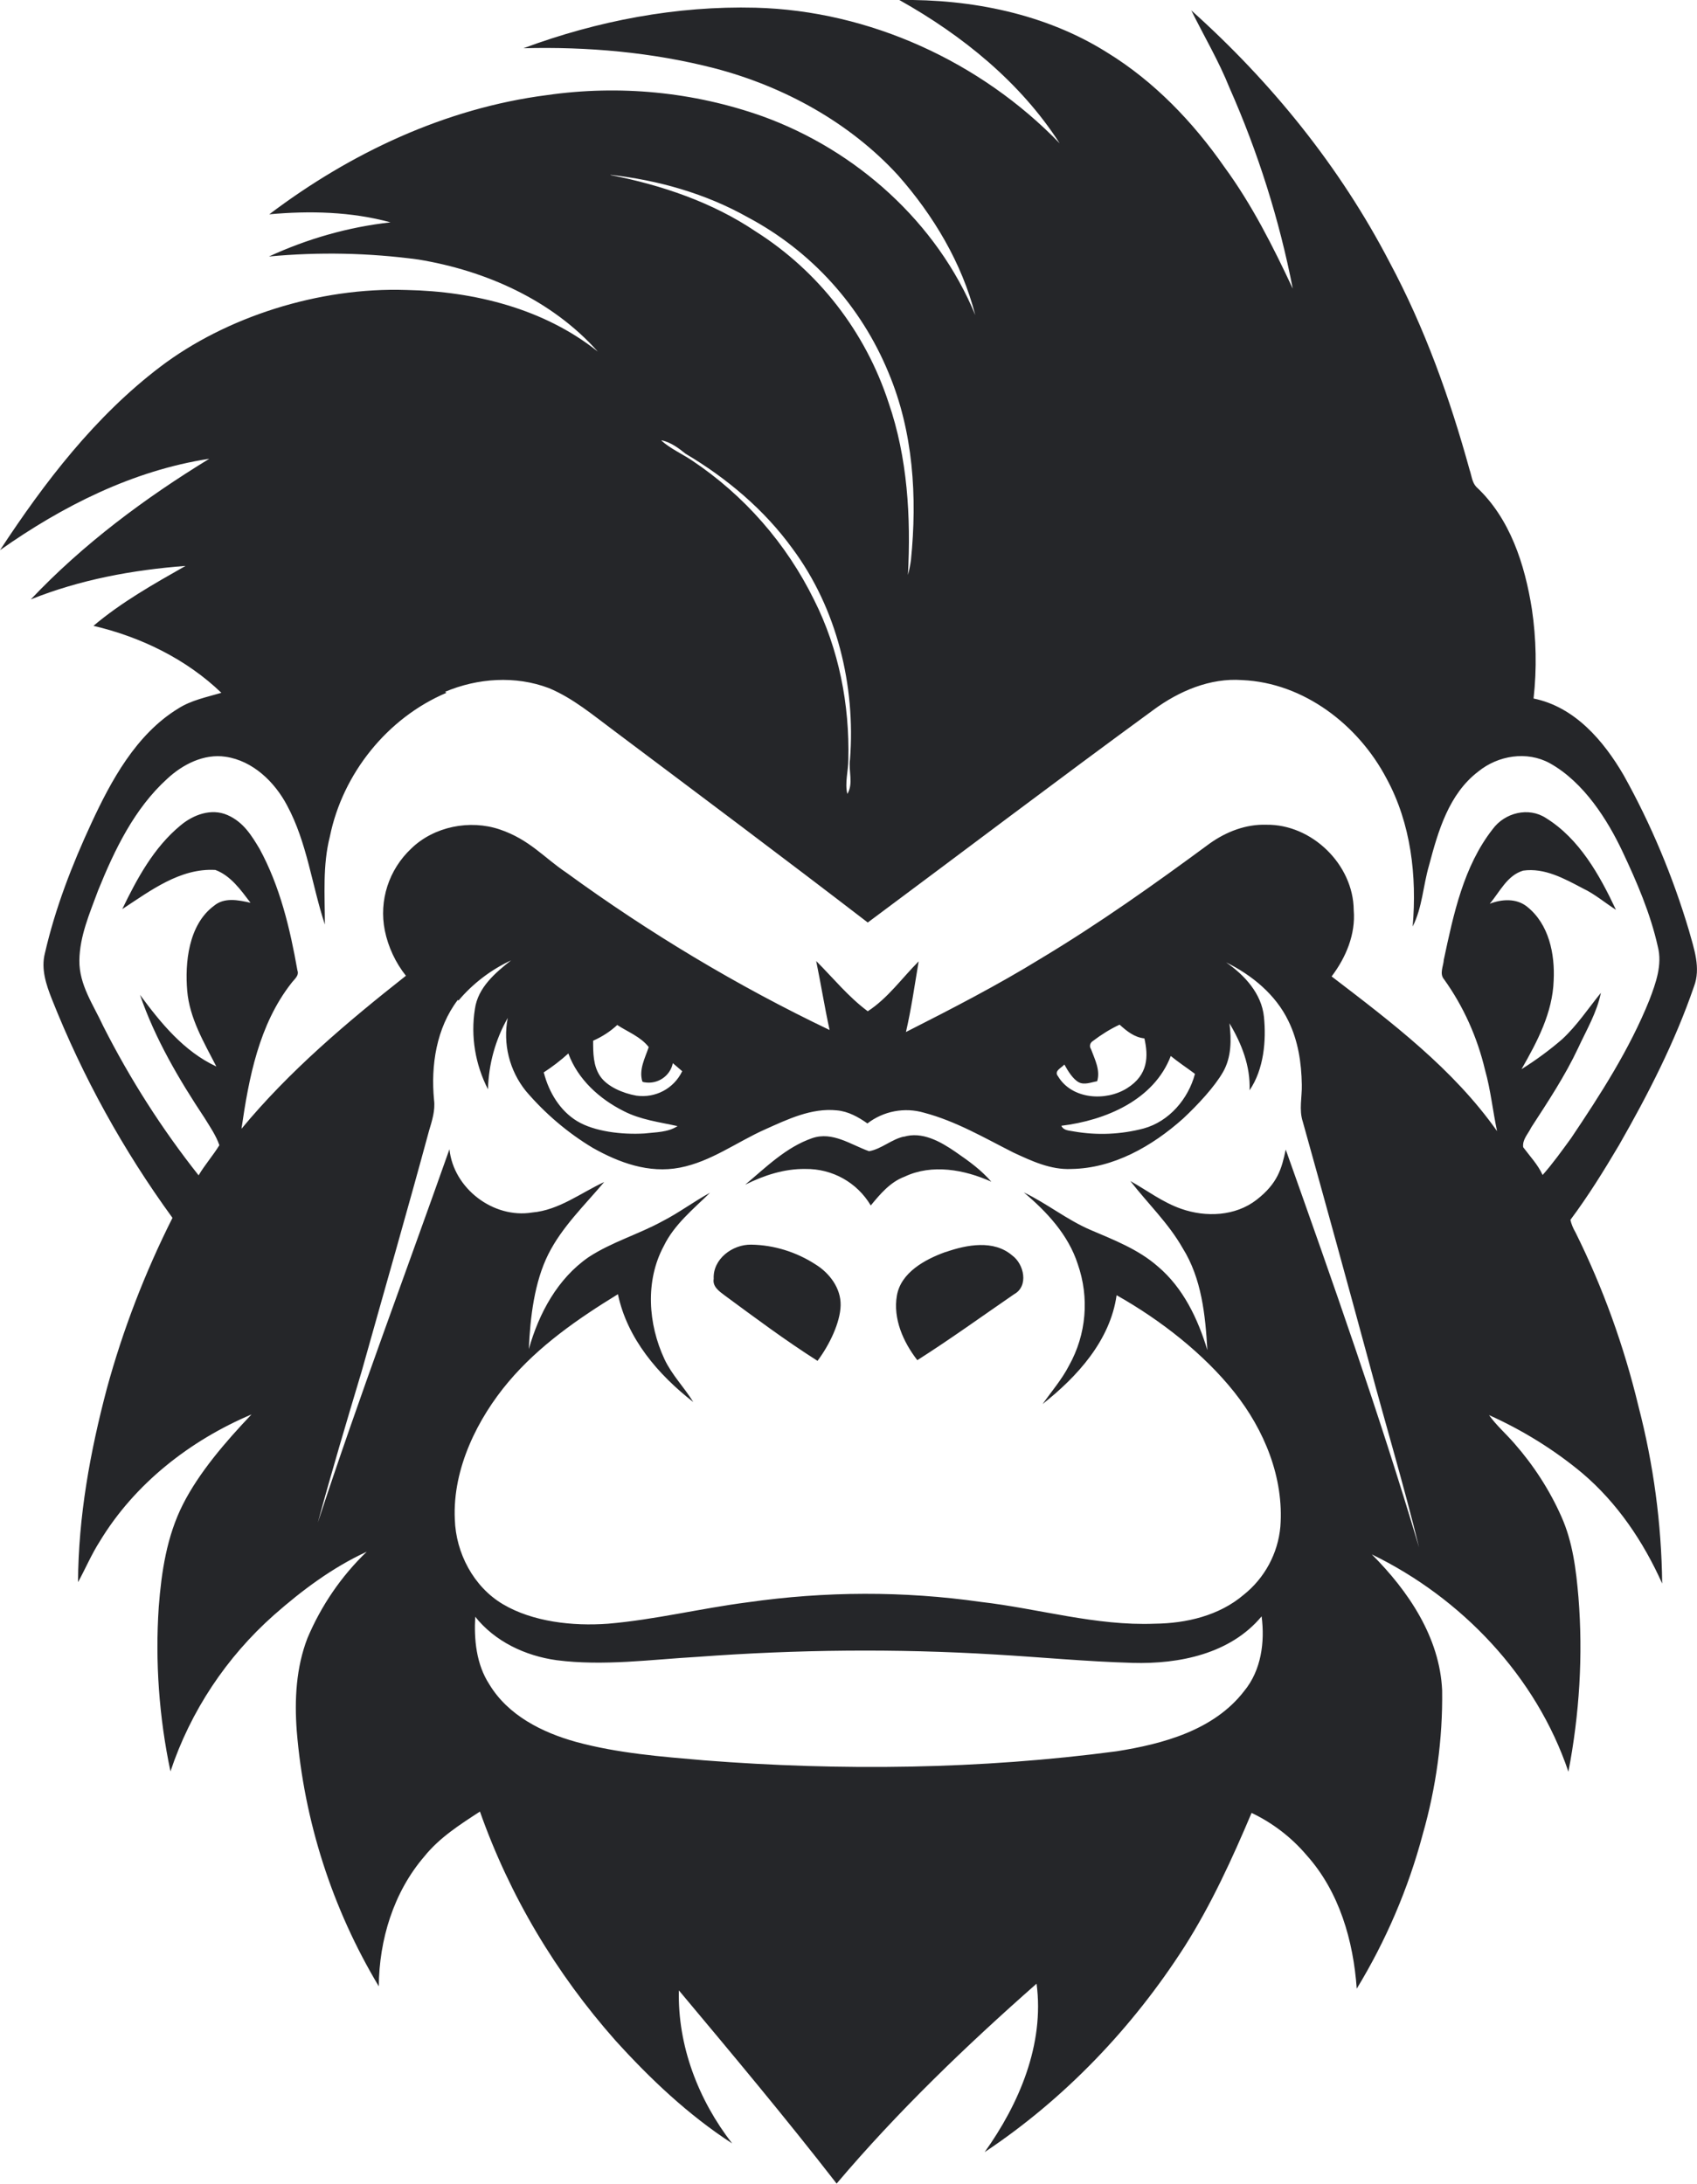 <?xml version="1.0" encoding="utf-8"?>
<!-- Generator: Adobe Illustrator 19.2.0, SVG Export Plug-In . SVG Version: 6.00 Build 0)  -->
<svg version="1.1" id="Layer_1" xmlns="http://www.w3.org/2000/svg" xmlns:xlink="http://www.w3.org/1999/xlink" x="0px" y="0px"
	 viewBox="0 0 506.7 652.3" style="enable-background:new 0 0 506.7 652.3;" xml:space="preserve">
<style type="text/css">
	.st0{fill:#252629;}
</style>
<title>bise-eise_monkey_flat_black_logo_white_background_9e356780-b180-433c-92d2-6dec82d61d0f</title>
<path class="st0" d="M268.5,0c21.5-0.3,43.7,4.1,62.1,15.7c14,8.6,25.6,20.7,35,34.2c8.2,11.2,14.5,23.7,20.4,36.3
	c-4-20.6-10.4-40.8-18.9-60c-3.2-8-7.6-15.4-11.4-23.1c23.9,21.4,44.4,46.7,59.2,75.2c10.5,19.6,18,40.6,23.9,62
	c0.6,1.7,0.7,3.7,2,5.1c10.1,9.4,14.5,23.2,16.6,36.5c1.3,8.8,1.5,17.8,0.5,26.7c12.3,2.5,20.9,12.6,26.9,22.9
	c8.2,14.7,14.7,30.3,19.5,46.4c1.5,5.4,3.6,11.2,1.5,16.7c-5.7,16.6-13.7,32.2-22.4,47.4c-4.5,7.6-9.2,15.2-14.5,22.3
	c0.3,1.3,0.8,2.5,1.5,3.7c8.2,16.5,14.5,34,18.8,51.9c4.5,17.3,6.9,35.1,7.1,53c-5.6-12.5-13.4-24.1-23.9-33
	c-8.4-7-17.8-12.8-27.8-17.3c2.2,3.1,5.1,5.6,7.6,8.5c5.7,6.5,10.5,13.9,14,21.8c3.4,7.6,4.4,15.9,5.1,24.1
	c1.4,17.4,0.3,34.9-3,52.1c-9.6-28.5-31.9-51.9-58.7-64.9c10.9,10.9,20.3,24.8,21,40.6c0.2,14.5-1.8,29-5.8,43
	c-4.3,16.2-11,31.8-19.7,46.1c-1-14.3-5.2-29-15-39.9c-4.5-5.3-10.1-9.6-16.4-12.6c-5.8,13.7-12,27.3-20,39.9
	c-15.5,24.2-35.8,45.5-59.7,61.4c10.3-14.4,17.9-32.2,15.5-50.3c-21.1,18.6-41.5,38.2-59.7,59.7c-15.2-19.6-31.2-38.7-47.1-57.7
	c-0.4,16.5,5.8,32.7,15.9,45.7c-13.1-8.5-24.5-19.3-34.9-30.8c-17.7-20-31.5-43.1-40.4-68.3c-6,3.9-12.1,7.8-16.6,13.4
	c-9.2,10.7-13.5,24.9-13.6,38.8c-13.9-23.2-22.3-49.3-24.5-76.3c-0.7-9.3-0.2-18.9,3.2-27.7c4.1-9.7,10.1-18.5,17.7-25.8
	c-10.2,4.7-19.3,11.5-27.7,18.9C67.6,494.9,56.9,511,50.9,529c-3.4-16.1-4.6-32.7-3.5-49.1c0.8-10.5,2.4-21.1,7.2-30.6
	s12.7-18.7,20.5-26.9c-18.4,7.8-34.9,20.7-45.3,37.9c-2.5,3.9-4.3,8.2-6.5,12.2c0.1-19.6,3.6-38.9,8.6-57.8
	c4.8-17.6,11.4-34.7,19.6-51c-14.7-20.2-26.8-42.1-36-65.3c-1.7-4.3-3.3-9-2.1-13.7c3.1-13.5,8.1-26.4,13.9-38.9
	s13.3-26.5,25.9-34.2c3.9-2.5,8.5-3.4,12.9-4.7c-10.5-10.1-24.1-16.7-38.2-20c8.4-7.1,18-12.5,27.5-17.9c-15.8,1.2-31.5,4.1-46.2,10
	c15.6-16.5,34-30.2,53.3-42c-22.8,3.5-43.8,14.1-62.5,27.3c13.3-20.3,28.4-40,47.9-54.8s47.3-23.8,73.5-22.9
	c20.2,0.4,41.1,5.6,57.1,18.4c-13.7-15.4-33.5-24.2-53.6-27.5c-14.8-2-29.7-2.3-44.6-0.9c11.5-5.3,23.7-8.8,36.3-10.2
	c-11.7-3.2-24.1-3.5-36.2-2.4c24.2-18.3,52.6-31.7,82.9-35.6c21.6-3.1,43.7-1,64.3,6.3c28,10.1,52.2,31.7,63.6,59.4
	c-4-15.6-12.5-29.8-23.1-41.8c-14.5-15.8-34.1-26.5-54.7-31.9c-18.6-4.8-38-6.5-57.1-6C178.4,6.2,202,1.7,225.6,2.3
	c34,0.9,67.2,16.1,90.8,40.5c-11.7-18.2-29-32.2-47.7-42.7 M182.4,52.3c15.2,3,30.3,8.1,43.2,16.8c18.8,11.9,32.8,30,39.7,51.1
	c5.7,16.5,6.7,34.2,5.8,51.5c0.4-1.5,0.7-3,0.9-4.5c1.9-18.8,0.7-38.3-6.7-55.9c-8.2-19.9-23-36.3-42-46.4
	c-12.6-7.1-26.8-11.1-41.1-12.7 M197.5,131.6c2.7,2.4,6.1,3.9,9.1,5.9c15.6,10.4,28.2,24.8,36.5,41.7c7.4,14.7,10.6,31.3,10.2,47.6
	c0,3.5-1.1,6.9-0.3,10.3c1.9-3.1,0.3-6.9,0.8-10.3c1.7-22.1-3.9-45.1-17.2-63c-8.4-11.6-19.6-21-31.9-28.3c-2.1-1.7-4.4-3.4-7.1-4
	 M133.3,206.9c-17.7,7.5-31,24.2-34.8,42.9c-2.2,8.6-1.5,17.5-1.5,26.3c-3.9-11.8-5.3-24.5-11.3-35.6c-3.7-7-10.2-13.3-18.3-14.5
	c-6.5-1-12.9,2.3-17.5,6.6c-9.8,8.9-15.7,21.2-20.6,33.3c-2.5,6.8-5.5,13.6-5.6,20.9s4.2,13.3,7.1,19.6c8,15.8,17.5,30.7,28.5,44.6
	c1.9-3.2,4.3-5.9,6.2-9c-1-2.9-2.8-5.5-4.4-8.1c-7.7-11.6-14.8-23.7-19.3-36.8c6.2,8.4,13.1,16.9,22.8,21.4
	c-3.7-7.2-8-14.4-8.7-22.6s0.3-19.7,8-25.4c3.1-2.6,7.3-1.7,10.9-0.9c-2.9-3.8-5.9-8.1-10.5-9.8c-10.5-0.6-19.4,6.2-27.8,11.7
	c4.4-9.1,9.4-18.4,17.4-25c3.8-3.2,9.2-5.2,14-3.1s7.2,6.1,9.6,10.1c6.1,11.2,9.1,23.8,11.3,36.3c0.6,1.6-1,2.7-1.8,3.8
	c-9.7,12.4-12.7,28.3-14.9,43.5c14.3-17.3,31.6-31.9,49.1-45.7c-3.1-3.9-5.3-8.6-6.3-13.5c-1.8-9,1.2-18.2,7.9-24.5
	c6.8-6.6,17.5-8.7,26.4-5.7s13.3,8.5,19.9,12.9c24.7,18,51,33.8,78.6,47c-1.5-6.9-2.6-13.8-4-20.6c5.1,5.1,9.6,10.7,15.4,15
	c6-3.9,10.2-9.9,15.2-14.9c-1.2,7.1-2.2,14.2-3.8,21.1c13.6-6.9,27.2-13.9,40.2-21.9c17.5-10.5,34.1-22.3,50.5-34.4
	c4.9-3.5,10.8-5.8,16.9-5.6c13.6-0.2,26,11.9,26.1,25.5c0.6,7.2-2.3,14.1-6.6,19.8c17.9,13.7,36.3,27.6,49.4,46.2
	c-1.3-6.1-1.9-12.3-3.6-18.3c-2.3-9.7-6.4-18.9-12.2-27c-1.5-1.7-0.2-4-0.1-5.9c2.9-13.6,5.9-27.9,14.6-39
	c3.6-4.9,10.7-6.7,15.9-3.3c10,6.2,16,17,20.9,27.4c-3.3-2.1-6.3-4.7-9.9-6.4c-5.5-2.9-11.4-6.2-17.8-5.3c-4.8,1.4-7,6.4-10,9.9
	c3.6-1.4,8-1.7,11.2,0.9c6.5,5.2,8.3,14.1,7.9,22c-0.3,9.6-4.9,18.3-9.6,26.5c4.3-2.7,8.4-5.7,12.2-9c4.4-4.1,7.7-9.1,11.5-13.8
	c-1.2,5.9-4.3,11.1-6.8,16.5c-3.9,8.3-9,16-14,23.7c-0.9,1.9-2.7,3.6-2.4,5.9c2,2.7,4.4,5.2,5.8,8.3c3.1-3.5,5.8-7.3,8.5-11
	c8.8-13.1,17.5-26.6,23.4-41.3c1.9-5,3.9-10.5,2.5-15.9c-2.2-9.9-6.3-19.4-10.6-28.5s-11.4-20.6-21.7-26.3
	c-6.8-3.7-15.4-2.3-21.3,2.5c-8.8,6.7-12,17.8-14.7,28c-1.8,6.1-2,12.6-4.9,18.3c1.3-15-0.5-30.8-7.8-44.2
	c-8.4-16-24.7-28.6-43.1-29.4c-9.6-0.7-18.9,3.3-26.5,8.9c-28.6,20.9-56.8,42.3-85.3,63.5c-25.1-19.3-50.5-38.3-75.8-57.3
	c-6.2-4.6-12.2-9.7-19.4-12.7c-10-3.8-21.3-3-31,1.1 M136.7,298.6c-6.4,8.4-8.1,19.6-7.1,29.9c0.4,3.1-0.6,6.2-1.5,9.2
	c-6.5,24-13.4,47.9-20.1,71.8c-4.5,15-9,30.1-13.1,45.2c12.3-37.5,26.2-74.4,39.3-111.5c1.2,11.7,13.1,20.8,24.7,18.9
	c8-0.7,14.4-5.8,21.5-9.1c-5.8,6.9-12.6,13.4-16.7,21.6s-5.4,18.7-5.8,28.3c3-10.7,8.6-21.1,17.9-27.5c6.9-4.5,14.9-6.8,22-10.7
	c4.9-2.5,9.4-5.9,14.2-8.5c-5,4.9-10.7,9.5-13.8,15.9c-5.6,10.4-4.7,23.3,0.2,33.8c2.2,4.7,5.9,8.4,8.6,12.8
	c-10.5-8.2-19.7-18.9-22.5-32.2c-11.9,7.3-23.6,15.4-32.7,26.2s-16.7,25.8-16,41c0.3,10.1,5.6,20.2,14.4,25.4s20.7,6.6,31.4,5.8
	c14-1.2,27.7-4.6,41.7-6.4c23.1-3.3,46.5-3.4,69.6-0.1c17.3,2,34.3,7.2,51.9,6.5c9.4-0.1,19.2-2.4,26.5-8.6c6.3-5,10.3-12.4,11-20.4
	c1.1-14.6-4.8-28.9-13.8-40.2s-21.8-21.4-35.1-28.9c-1.9,13.5-11.7,24.3-22.1,32.5c2.7-3.8,5.8-7.4,7.9-11.5
	c5.2-9.3,6.1-20.3,2.6-30.3c-2.8-8.7-9.2-15.6-16.1-21.4c6.9,3.3,12.9,8.2,19.9,11.2s14.3,5.8,20.1,10.9c7.6,6.4,12,15.7,14.8,25
	c-0.6-10.5-1.7-21.4-7.4-30.5c-4.2-7.4-10.4-13.3-15.6-20c5,2.8,9.7,6.4,15.2,8.3c7.4,2.6,16.2,2.2,22.5-2.7s7.5-9.3,8.7-15
	c14,39.4,27.9,78.8,39.8,118.8c-4.5-18.5-10-36.7-14.9-55.1c-6.5-24-13.1-48-19.8-72c-1.2-3.6-0.2-7.4-0.3-11.1
	c-0.1-6.5-1.1-13.1-4-19c-3.8-7.9-10.9-13.7-18.6-17.5c5.5,3.8,10.6,9.3,11.3,16.3s0,15.6-4.3,21.9c0.3-7.2-2.4-14-6-20
	c0.6,4.9,0.6,10.1-1.9,14.5s-7.5,9.8-12,14c-9.2,8.2-20.7,14.8-33.3,15c-6.2,0.3-11.9-2.4-17.3-4.9c-8.7-4.4-17.2-9.4-26.7-11.9
	c-5.8-1.7-12.1-0.5-16.9,3.2c-2.7-1.9-5.7-3.6-9.1-3.9c-7.6-0.8-14.8,2.7-21.5,5.7c-8.5,3.8-16.1,9.6-25.4,11.4s-18.2-1.5-26-5.9
	c-7.5-4.5-14.3-10.3-20-17c-4.9-6.1-6.9-14.1-5.4-21.8c-3.7,6.5-5.7,13.8-5.9,21.3c-3.8-7.4-5.2-15.8-3.9-24
	c0.9-6.4,6.1-10.8,10.8-14.5c-6,2.8-11.4,6.9-15.7,12 M184.4,306c-2.1,2-4.6,3.6-7.3,4.8c0,3.6,0,7.5,2.1,10.6s6.8,5.1,10.8,5.8
	c5.7,0.8,11.2-2.1,13.7-7.3l-2.8-2.4c-0.8,3.9-4.6,6.4-8.5,5.7c-0.2,0-0.4-0.1-0.6-0.2c-1.1-3.6,0.8-7,1.9-10.3
	c-2.4-3.1-6.2-4.5-9.4-6.6 M326.3,310.9c-0.8,0.5-1.1,1.5-0.6,2.3c0,0.1,0.1,0.1,0.1,0.2c1.1,3,2.8,6.2,1.8,9.5
	c-1.8,0.3-3.8,1.2-5.5,0.3s-3.2-3.3-4.3-5.3c-0.8,1-3.2,1.9-1.9,3.5c4.1,6.9,14.2,7.6,20.6,3.6s6.4-9.6,5.2-14.9
	c-3-0.3-5.3-2.2-7.4-4.1C331.5,307.3,328.8,309,326.3,310.9 M162.4,320.4c1.5,5.8,4.8,11.3,9.9,14.4s13.3,4.1,20.1,3.7
	c3.4-0.4,7-0.3,9.9-2.2c-5.4-1.2-11.1-1.9-16.1-4.5c-7.2-3.6-13.7-9.5-16.5-17.2c-2.3,2.1-4.8,4-7.4,5.7 M349.6,315.3
	c-5,13.2-19.5,19.3-32.7,20.9c0.7,1.5,2.4,1.4,3.8,1.7c6.9,1.2,14,0.9,20.8-0.9c7.6-2.1,13.3-8.8,15.3-16.3c-2.4-1.8-5-3.5-7.3-5.4
	 M141.9,482.7c-0.4,6.9,0.3,14.3,4.2,20.3c5.6,9.3,15.8,14.4,25.9,17.2c12.5,3.4,25.4,4.4,38.2,5.5c41,3.2,82.4,2.7,123.2-2.7
	c13.9-2.2,29.1-6.3,38.1-18c5.1-6.2,6.2-14.6,5.2-22.3c-9.3,11.2-24.6,14.3-38.5,13.9s-27.3-1.7-41-2.5c-29.6-1.8-59.3-1.5-88.9,0.7
	c-14,0.8-28.1,2.8-42.1,1c-9.4-1.3-18.5-5.6-24.4-13.1 M269.8,339.5c5.5-1.7,11,1.4,15.5,4.5s7.6,5.4,10.7,8.9
	c-8-3.6-17.7-5.4-25.9-1.5c-4.3,1.6-7.3,5.2-10.1,8.6c-4.1-6.9-11.5-11-19.5-10.9c-6.3-0.1-12.4,1.9-18,4.7
	c6.2-5.2,12.2-11.2,20-13.9c6.1-2.1,11.6,2,17,3.9c3.8-0.7,6.7-3.6,10.5-4.4 M213.1,381.9c-0.3-5.9,5.6-10.3,11.2-10.2
	c6.8,0.1,13.5,2.2,19.2,5.9c4.2,2.6,7.6,7.1,7.5,12.2s-3.3,11.8-6.9,16.6c-9.6-6.1-18.7-12.9-27.8-19.6
	C214.7,385.6,212.7,384.2,213.1,381.9 M282.4,373.9c6.3-2.2,14.3-3.7,19.8,1c3.6,2.6,5,9.2,0.6,11.6c-9.6,6.6-19,13.4-28.9,19.7
	c-4.2-5.4-7.3-12.4-6.1-19.3s8.4-10.8,14.5-13l0,0L282.4,373.9z"/>
</svg>
